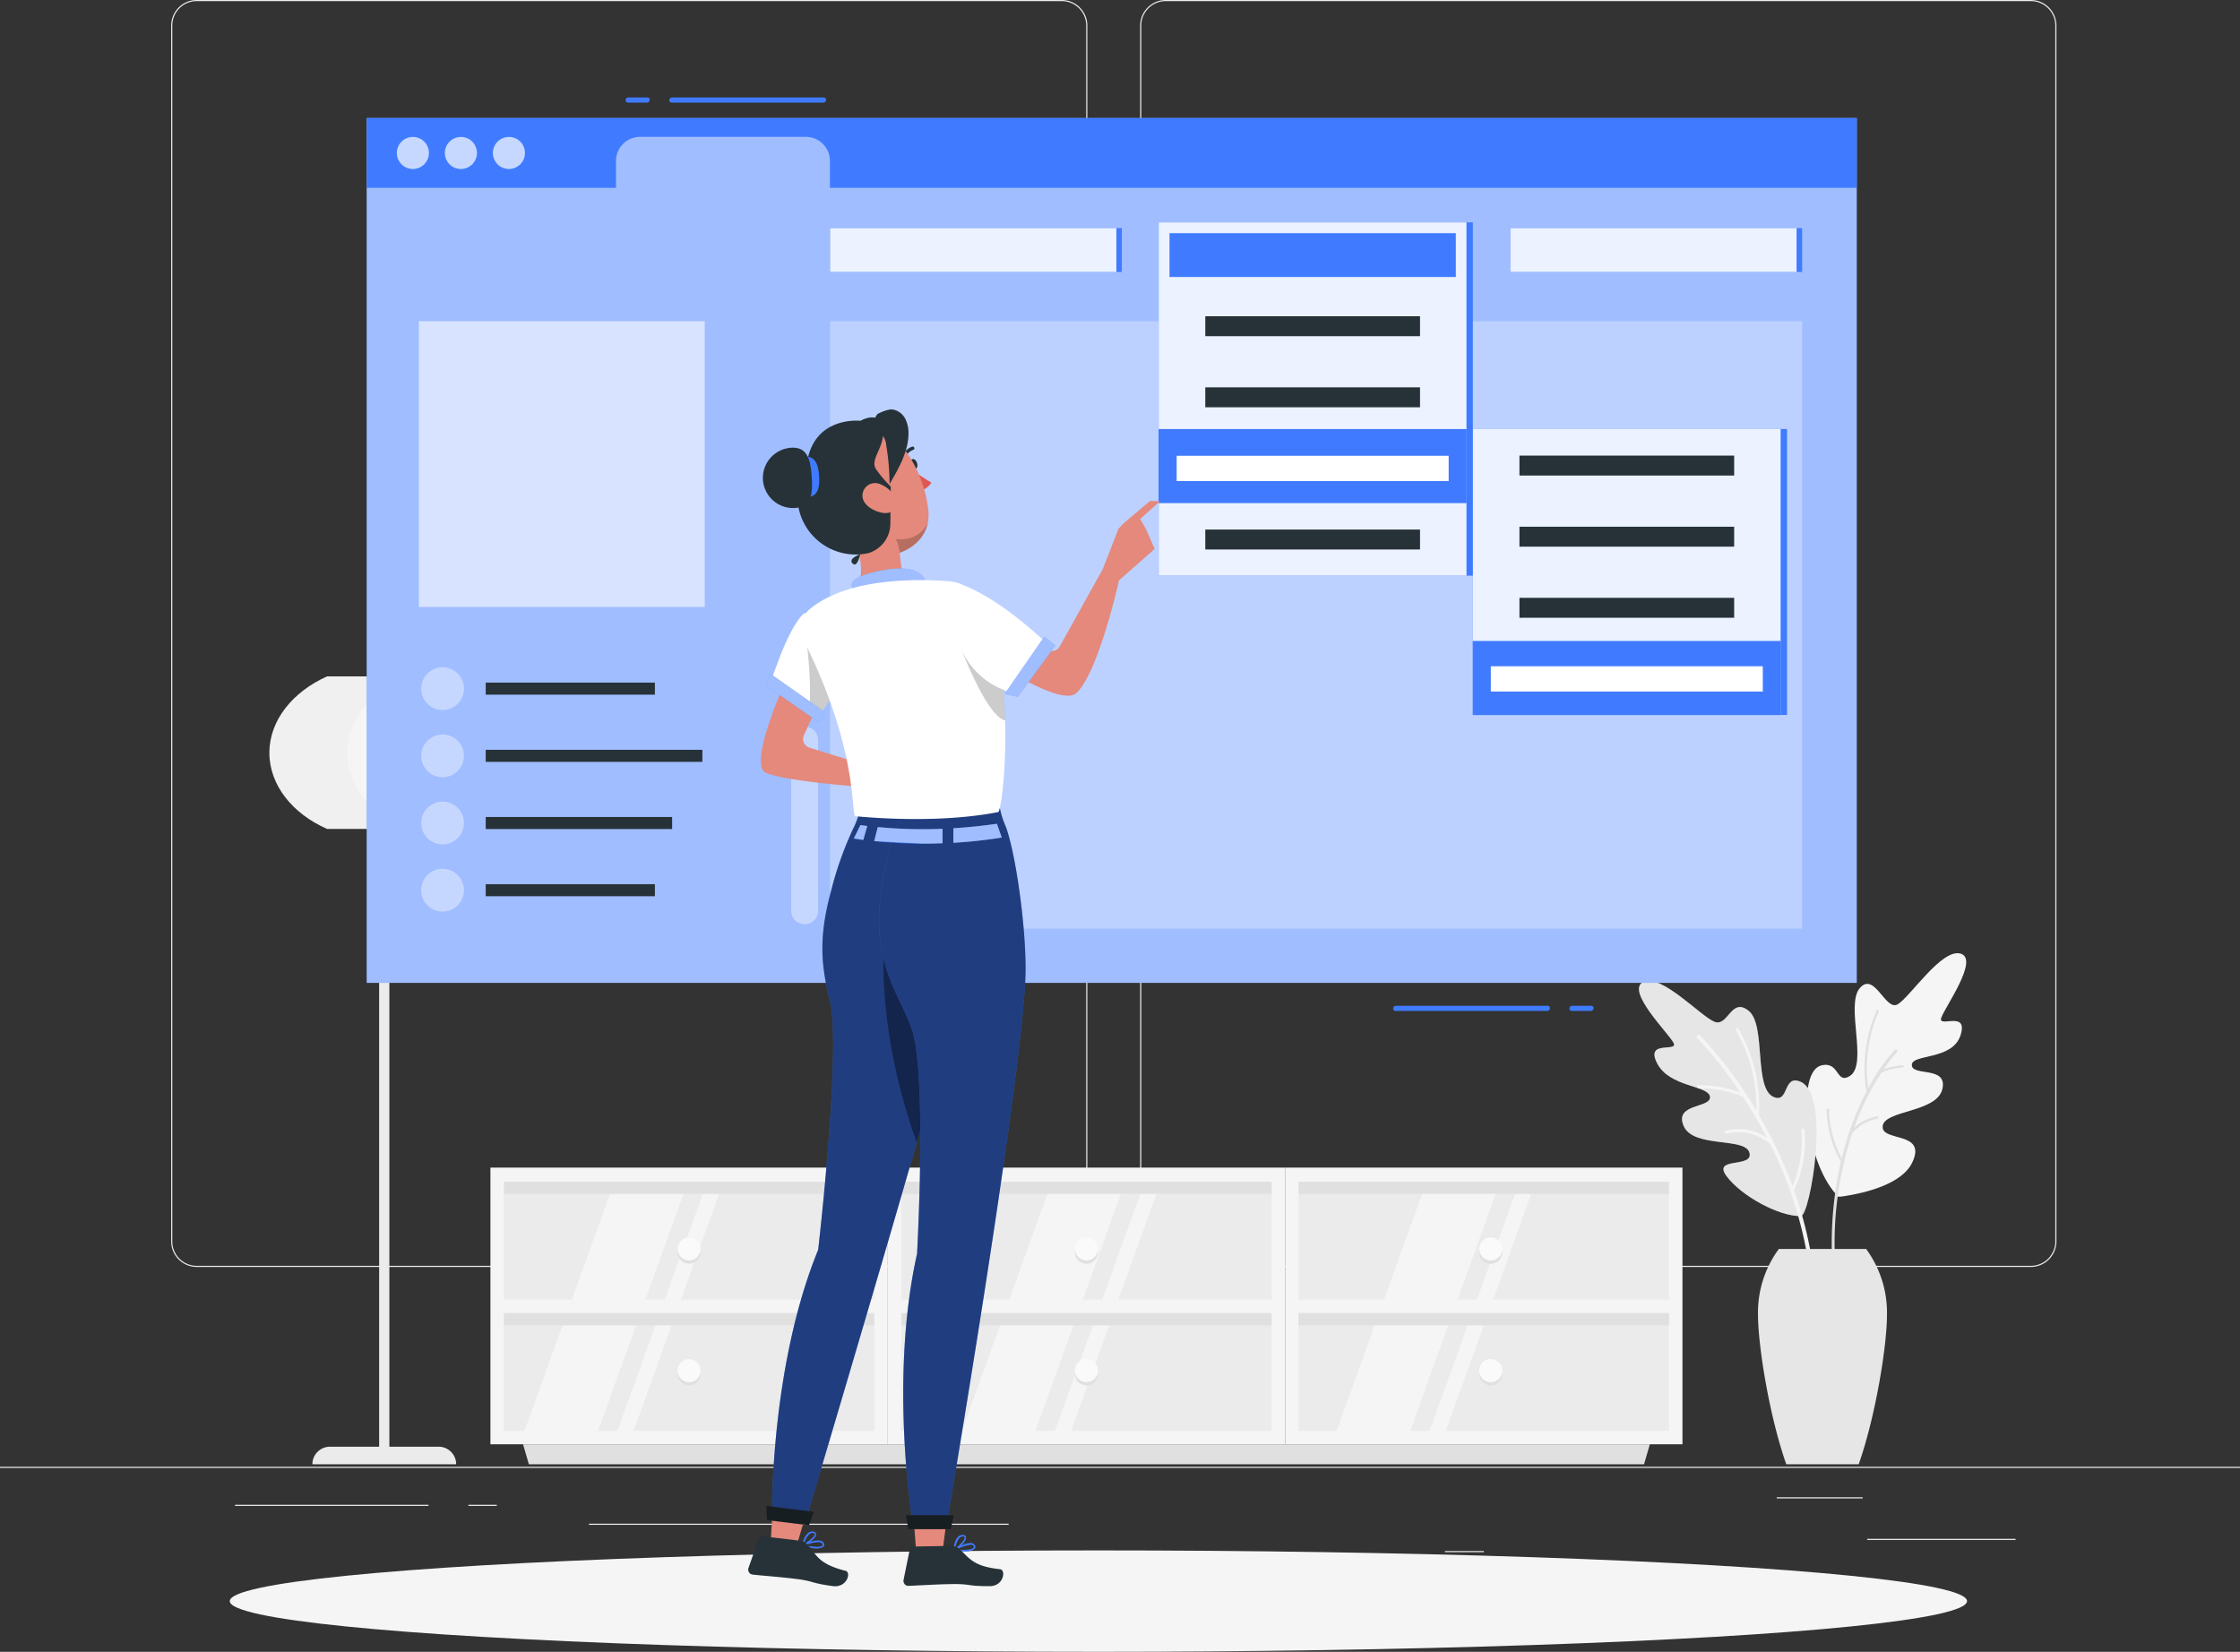 <svg xmlns="http://www.w3.org/2000/svg" viewBox="0 0 500 368.76"><rect x="0" y="0" width="500" height="368.76" fill="#333333" stroke="none"/><defs><style>.cls-1{fill:#ebebeb;}.cls-2{fill:#f0f0f0;}.cls-3{fill:#f5f5f5;}.cls-4{fill:#e0e0e0;}.cls-5{fill:#e6e6e6;}.cls-11,.cls-6{opacity:0.3;}.cls-7{fill:#fafafa;}.cls-8{fill:#407bff;}.cls-10,.cls-11,.cls-12,.cls-14,.cls-15,.cls-9{fill:#fff;}.cls-18,.cls-20,.cls-9{opacity:0.5;}.cls-10{opacity:0.7;}.cls-12,.cls-19{opacity:0.4;}.cls-13{fill:#263238;}.cls-14{opacity:0.9;}.cls-16{fill:#e4897b;}.cls-17{opacity:0.2;}.cls-21{fill:#de5753;}</style></defs><g id="Background_Complete" data-name="Background Complete"><rect class="cls-1" x="416.78" y="343.54" width="33.12" height="0.25"/><rect class="cls-1" x="322.53" y="346.26" width="8.69" height="0.25"/><rect class="cls-1" x="396.59" y="334.26" width="19.19" height="0.25"/><rect class="cls-1" x="52.46" y="335.94" width="43.19" height="0.25"/><rect class="cls-1" x="104.56" y="335.94" width="6.33" height="0.25"/><rect class="cls-1" x="131.47" y="340.16" width="93.68" height="0.25"/><path class="cls-1" d="M237,301.41H43.92a5.71,5.71,0,0,1-5.71-5.7V24.27a5.71,5.71,0,0,1,5.71-5.7H237a5.71,5.71,0,0,1,5.71,5.7V295.71A5.71,5.71,0,0,1,237,301.41ZM43.92,18.82a5.46,5.46,0,0,0-5.46,5.45V295.71a5.46,5.46,0,0,0,5.46,5.45H237a5.46,5.46,0,0,0,5.46-5.45V24.27A5.46,5.46,0,0,0,237,18.82Z" transform="translate(0 -18.57)"/><path class="cls-1" d="M453.31,301.41H260.21a5.72,5.72,0,0,1-5.71-5.7V24.27a5.72,5.72,0,0,1,5.71-5.7h193.1a5.71,5.71,0,0,1,5.71,5.7V295.71A5.71,5.71,0,0,1,453.31,301.41ZM260.21,18.82a5.46,5.46,0,0,0-5.46,5.45V295.71a5.46,5.46,0,0,0,5.46,5.45h193.1a5.46,5.46,0,0,0,5.46-5.45V24.27a5.46,5.46,0,0,0-5.46-5.45Z" transform="translate(0 -18.57)"/><rect class="cls-1" y="327.45" width="500" height="0.25"/><rect class="cls-1" x="84.64" y="201.41" width="2.28" height="142.95" transform="translate(171.55 527.22) rotate(180)"/><path class="cls-2" d="M111.38,186.62c0,7.3-5.18,13.66-12.87,17H73c-7.69-3.39-12.87-9.75-12.87-17S65.35,173,73,169.57H98.51C106.2,173,111.38,179.32,111.38,186.62Z" transform="translate(0 -18.57)"/><path class="cls-3" d="M77.5,186.62c0-7.3,5.17-13.66,12.86-17.05h8.15c7.69,3.39,12.87,9.75,12.87,17.05s-5.18,13.66-12.87,17H90.36C82.67,200.28,77.5,193.92,77.5,186.62Z" transform="translate(0 -18.57)"/><path class="cls-1" d="M69.73,345.46h32.09a3.91,3.91,0,0,0-3.92-3.92H73.65a3.92,3.92,0,0,0-3.92,3.92Z" transform="translate(0 -18.57)"/><path class="cls-3" d="M409.82,285.18c.09.1-.39.76,1.56.47,4.8-.72,13.16-2.66,15.48-7.6,3.33-7.05-7-4.48-6.62-8.08s12.08-3,13.32-8.26-6.7-2.77-6.81-5.35,9.06-1,10.87-6.68-5.1-1.51-4.31-3.88,8.55-13.09,4.33-14.34-11.32,9.76-14.06,11.32-5.17-7.42-8.44-3.63,1.91,17.07-2.25,19.64c-3.11,1.92-2.23-3.36-6.33-2.38C401,257.75,402.87,277.4,409.82,285.18Z" transform="translate(0 -18.57)"/><path class="cls-4" d="M424.64,256.39a16.58,16.58,0,0,0-4.15.85,30.92,30.92,0,0,1,2.95-3.79.35.35,0,0,0-.5-.5,41.39,41.39,0,0,0-5.92,8.58,31.76,31.76,0,0,1,2.34-17.13.27.27,0,0,0-.12-.36.27.27,0,0,0-.36.13,32.14,32.14,0,0,0-2.26,18.11c-.49.93-1,1.94-1.47,3a67.64,67.64,0,0,0-4.06,11.89,24.41,24.41,0,0,1-2.83-10.86.28.28,0,0,0-.28-.26.26.26,0,0,0-.25.28,24.4,24.4,0,0,0,3.18,11.58,82.9,82.9,0,0,0-1.81,24.51.37.37,0,0,0,.38.33h0a.35.35,0,0,0,.28-.37,78.26,78.26,0,0,1,3.68-30.83,9.74,9.74,0,0,1,5.67-3.24.27.27,0,0,0-.08-.53,10.1,10.1,0,0,0-5.18,2.57A59.81,59.81,0,0,1,420,258a14.54,14.54,0,0,1,4.71-1.11.28.28,0,0,0,.25-.29A.28.28,0,0,0,424.64,256.39Z" transform="translate(0 -18.57)"/><path class="cls-5" d="M402,290.06c-4.91.09-13.3-4.47-16.6-8.91s6.07-1.71,5.1-5.25-12.56-.92-14.7-6,6.23-3.9,5.89-6.49-9-2.06-11.78-7.44,4.84-2.37,3.65-4.6-10.75-11.63-6.75-13.59,12.95,7.83,15.95,8.92,3.7-5.67,7.61-2.43,1,17.35,5.58,19.22c3.42,1.39,2-5.08,5.91-3.45C408.77,262.91,404,290,402,290.06Z" transform="translate(0 -18.57)"/><g class="cls-6"><path class="cls-5" d="M402,290.06c-4.91.09-13.3-4.47-16.6-8.91s6.07-1.71,5.1-5.25-12.56-.92-14.7-6,6.23-3.9,5.89-6.49-9-2.06-11.78-7.44,4.84-2.37,3.65-4.6-10.75-11.63-6.75-13.59,12.95,7.83,15.95,8.92,3.7-5.67,7.61-2.43,1,17.35,5.58,19.22c3.42,1.39,2-5.08,5.91-3.45C408.77,262.91,404,290,402,290.06Z" transform="translate(0 -18.57)"/></g><path class="cls-3" d="M400.39,284.16a.36.36,0,0,0,.18-.14,26,26,0,0,0,2.2-13.17.33.33,0,0,0-.66,0,26.25,26.25,0,0,1-2,12.52,99.48,99.48,0,0,0-7.48-15.83,34.59,34.59,0,0,0-4.59-19.28.33.33,0,0,0-.45-.1.33.33,0,0,0-.1.46,34.16,34.16,0,0,1,4.55,17.9,91.41,91.41,0,0,0-12.57-16.79.43.43,0,0,0-.61,0,.44.44,0,0,0,0,.62,86,86,0,0,1,9.59,12.13,25.59,25.59,0,0,0-9.29-1.64.33.33,0,0,0,0,.66h0a25.13,25.13,0,0,1,9.91,1.93,103.92,103.92,0,0,1,5.35,9.19,11.12,11.12,0,0,0-9.17-1.61.33.33,0,1,0,.17.63,10.63,10.63,0,0,1,9.69,2.34,89,89,0,0,1,9.52,36,.44.44,0,0,0,.44.43h0a.44.44,0,0,0,.42-.46A86.67,86.67,0,0,0,400.39,284.16Z" transform="translate(0 -18.57)"/><path class="cls-5" d="M414.89,345.46c3.81-10.85,6.31-26.52,6.31-33.39a24,24,0,0,0-4.65-14.67H397.06a23.92,23.92,0,0,0-4.65,14.67c0,6.87,2.5,22.54,6.31,33.39Z" transform="translate(0 -18.57)"/><rect class="cls-1" x="110.97" y="261.99" width="85.7" height="29.58"/><rect class="cls-1" x="110.97" y="291.57" width="85.7" height="29.58"/><polygon class="cls-3" points="143.54 291.57 154.2 261.99 137.79 261.99 127.13 291.57 143.54 291.57"/><polygon class="cls-3" points="162.14 261.99 158.54 261.99 147.87 291.57 151.48 291.57 162.14 261.99"/><polygon class="cls-3" points="132.87 321.15 143.54 291.57 127.13 291.57 116.46 321.15 132.87 321.15"/><polygon class="cls-3" points="151.48 291.57 147.87 291.57 137.21 321.15 140.81 321.15 151.48 291.57"/><rect class="cls-4" x="152.32" y="240.76" width="2.99" height="85.7" transform="translate(437.42 111.22) rotate(90)"/><rect class="cls-4" x="152.32" y="270.11" width="2.99" height="85.7" transform="translate(466.77 140.57) rotate(90)"/><path class="cls-3" d="M109.47,279.23V341h88.7V279.23ZM195.17,338h-82.7V311.7h82.7Zm0-29.31h-82.7V282.39h82.7Z" transform="translate(0 -18.57)"/><rect class="cls-1" x="199.66" y="261.99" width="85.7" height="29.58"/><rect class="cls-1" x="199.66" y="291.57" width="85.7" height="29.58"/><polygon class="cls-3" points="241.18 291.57 251.84 261.99 235.43 261.99 224.77 291.57 241.18 291.57"/><polygon class="cls-3" points="259.78 261.99 256.18 261.99 245.51 291.57 249.12 291.57 259.78 261.99"/><polygon class="cls-3" points="230.51 321.15 241.18 291.57 224.77 291.57 214.1 321.15 230.51 321.15"/><polygon class="cls-3" points="249.12 291.57 245.51 291.57 234.85 321.15 238.46 321.15 249.12 291.57"/><rect class="cls-4" x="241.01" y="240.76" width="2.99" height="85.7" transform="translate(526.12 22.53) rotate(90)"/><rect class="cls-4" x="241.01" y="270.11" width="2.99" height="85.7" transform="translate(555.47 51.88) rotate(90)"/><path class="cls-3" d="M198.17,279.23V341h88.69V279.23ZM283.86,338h-82.7V311.7h82.7Zm0-29.31h-82.7V282.39h82.7Z" transform="translate(0 -18.57)"/><rect class="cls-1" x="288.35" y="261.99" width="85.7" height="29.58"/><rect class="cls-1" x="288.35" y="291.57" width="85.7" height="29.58"/><polygon class="cls-3" points="324.82 291.57 335.49 261.99 319.08 261.99 308.41 291.57 324.82 291.57"/><polygon class="cls-3" points="343.43 261.99 339.82 261.99 329.16 291.57 332.77 291.57 343.43 261.99"/><polygon class="cls-3" points="314.16 321.15 324.82 291.57 308.41 291.57 297.75 321.15 314.16 321.15"/><polygon class="cls-3" points="332.77 291.57 329.16 291.57 318.5 321.15 322.1 321.15 332.77 291.57"/><rect class="cls-4" x="329.7" y="240.76" width="2.99" height="85.7" transform="translate(614.81 -66.16) rotate(90)"/><rect class="cls-4" x="329.7" y="270.11" width="2.99" height="85.7" transform="translate(644.16 -36.81) rotate(90)"/><path class="cls-3" d="M286.86,279.23V341h88.69V279.23ZM372.55,338h-82.7V311.7h82.7Zm0-29.31h-82.7V282.39h82.7Z" transform="translate(0 -18.57)"/><polygon class="cls-4" points="366.97 326.89 118.05 326.89 116.75 322.44 368.27 322.44 366.97 326.89"/><path class="cls-4" d="M245.08,298.12a2.57,2.57,0,1,1-2.57-2.58A2.57,2.57,0,0,1,245.08,298.12Z" transform="translate(0 -18.57)"/><circle class="cls-7" cx="242.51" cy="278.82" r="2.57"/><circle class="cls-4" cx="242.51" cy="306.72" r="2.57"/><path class="cls-7" d="M245.08,324.56a2.57,2.57,0,1,1-2.57-2.57A2.57,2.57,0,0,1,245.08,324.56Z" transform="translate(0 -18.57)"/><path class="cls-4" d="M156.39,298.12a2.57,2.57,0,1,1-2.57-2.58A2.57,2.57,0,0,1,156.39,298.12Z" transform="translate(0 -18.57)"/><circle class="cls-7" cx="153.82" cy="278.82" r="2.57"/><circle class="cls-4" cx="153.82" cy="306.72" r="2.57"/><path class="cls-7" d="M156.39,324.56a2.57,2.57,0,1,1-2.57-2.57A2.57,2.57,0,0,1,156.39,324.56Z" transform="translate(0 -18.57)"/><path class="cls-4" d="M335.34,298.12a2.58,2.58,0,1,1-2.57-2.58A2.57,2.57,0,0,1,335.34,298.12Z" transform="translate(0 -18.57)"/><circle class="cls-7" cx="332.77" cy="278.82" r="2.57"/><circle class="cls-4" cx="332.77" cy="306.72" r="2.57"/><path class="cls-7" d="M335.34,324.56a2.58,2.58,0,1,1-2.57-2.57A2.57,2.57,0,0,1,335.34,324.56Z" transform="translate(0 -18.57)"/></g><g id="Shadow"><ellipse id="_Path_" data-name="&lt;Path&gt;" class="cls-3" cx="245.18" cy="357.44" rx="193.89" ry="11.32"/></g><g id="Interface"><rect class="cls-8" x="81.86" y="26.36" width="332.59" height="193.06"/><rect class="cls-9" x="81.86" y="26.36" width="332.59" height="193.06"/><path class="cls-8" d="M81.86,44.93V60.5H137.5v-6a5.38,5.38,0,0,1,5.38-5.38h37a5.37,5.37,0,0,1,5.37,5.38v6H414.45V44.93Z" transform="translate(0 -18.57)"/><path class="cls-10" d="M95.74,52.72a3.58,3.58,0,1,1-3.57-3.58A3.57,3.57,0,0,1,95.74,52.72Z" transform="translate(0 -18.57)"/><path class="cls-10" d="M106.46,52.72a3.58,3.58,0,1,1-3.57-3.58A3.57,3.57,0,0,1,106.46,52.72Z" transform="translate(0 -18.57)"/><path class="cls-10" d="M117.18,52.72a3.58,3.58,0,1,1-3.57-3.58A3.57,3.57,0,0,1,117.18,52.72Z" transform="translate(0 -18.57)"/><rect class="cls-11" x="185.28" y="71.71" width="216.98" height="135.61"/><rect class="cls-11" x="93.51" y="71.71" width="63.79" height="63.79"/><rect class="cls-12" x="93.51" y="71.71" width="63.79" height="63.79"/><rect class="cls-13" x="108.42" y="152.39" width="37.76" height="2.69"/><rect class="cls-8" x="337.14" y="50.93" width="63.91" height="9.79"/><rect class="cls-14" x="337.14" y="50.93" width="63.91" height="9.79"/><rect class="cls-8" x="401.04" y="50.93" width="1.22" height="9.79"/><rect class="cls-8" x="249.19" y="50.93" width="1.22" height="9.79"/><rect class="cls-8" x="185.28" y="50.93" width="63.91" height="9.79"/><rect class="cls-14" x="185.28" y="50.93" width="63.91" height="9.79"/><path class="cls-12" d="M179.61,224.9h0a3,3,0,0,1-3-3V183.8a3,3,0,0,1,3-3h0a3,3,0,0,1,3,3v38.11A3,3,0,0,1,179.61,224.9Z" transform="translate(0 -18.57)"/><path class="cls-12" d="M103.56,172.31a4.77,4.77,0,1,1-4.76-4.77A4.77,4.77,0,0,1,103.56,172.31Z" transform="translate(0 -18.57)"/><rect class="cls-13" x="108.42" y="167.39" width="48.36" height="2.69"/><path class="cls-12" d="M103.56,187.3a4.77,4.77,0,1,1-4.76-4.76A4.76,4.76,0,0,1,103.56,187.3Z" transform="translate(0 -18.57)"/><rect class="cls-13" x="108.42" y="182.39" width="41.61" height="2.69"/><path class="cls-12" d="M103.56,202.3a4.77,4.77,0,1,1-4.76-4.77A4.76,4.76,0,0,1,103.56,202.3Z" transform="translate(0 -18.57)"/><rect class="cls-13" x="108.42" y="197.39" width="37.76" height="2.69"/><path class="cls-12" d="M103.56,217.3a4.77,4.77,0,1,1-4.76-4.77A4.77,4.77,0,0,1,103.56,217.3Z" transform="translate(0 -18.57)"/><path class="cls-8" d="M311.47,244.25h33.9c.73,0,.83-1.14.1-1.14h-33.9c-.73,0-.83,1.14-.1,1.14Z" transform="translate(0 -18.57)"/><path class="cls-8" d="M350.83,244.25h4.28c.73,0,.83-1.14.1-1.14h-4.28c-.74,0-.84,1.14-.1,1.14Z" transform="translate(0 -18.57)"/><path class="cls-8" d="M183.88,40.33H150c-.73,0-.84,1.14-.1,1.14h33.9c.73,0,.83-1.14.1-1.14Z" transform="translate(0 -18.57)"/><path class="cls-8" d="M144.52,40.33h-4.28c-.73,0-.83,1.14-.1,1.14h4.28c.74,0,.84-1.14.1-1.14Z" transform="translate(0 -18.57)"/></g><g id="Menu"><rect class="cls-8" x="328.76" y="95.78" width="68.73" height="63.85"/><rect class="cls-14" x="328.76" y="95.78" width="68.73" height="63.85"/><rect class="cls-8" x="397.49" y="114.35" width="1.4" height="63.85" transform="translate(796.38 273.97) rotate(180)"/><rect class="cls-8" x="328.74" y="143.09" width="68.77" height="16.54"/><rect class="cls-13" x="339.16" y="101.71" width="47.93" height="4.45"/><rect class="cls-13" x="339.16" y="117.59" width="47.93" height="4.45"/><rect class="cls-13" x="339.16" y="133.46" width="47.93" height="4.45"/><rect class="cls-15" x="332.77" y="148.74" width="60.71" height="5.64"/><rect class="cls-8" x="258.64" y="49.64" width="68.73" height="78.87"/><rect class="cls-14" x="258.64" y="49.64" width="68.73" height="78.87"/><rect class="cls-8" x="327.37" y="68.21" width="1.4" height="78.87" transform="translate(656.13 196.72) rotate(180)"/><rect class="cls-8" x="261.05" y="52.05" width="63.91" height="9.79"/><rect class="cls-8" x="258.6" y="95.78" width="68.77" height="16.54"/><rect class="cls-13" x="269.04" y="70.6" width="47.93" height="4.45"/><rect class="cls-13" x="269.04" y="86.47" width="47.93" height="4.45"/><rect class="cls-15" x="262.65" y="101.75" width="60.71" height="5.64"/><rect class="cls-13" x="269.04" y="118.22" width="47.93" height="4.45"/></g><g id="Character"><path class="cls-16" d="M177.85,165.06s-11.71,24.08-6.82,26.06,21.37,3.1,21.37,3.1l7.19,6.87,4.16-2.71-1.05-7-9.45-2-12.62-3.92a2,2,0,0,1-1.2-2.69l6.1-13.37Z" transform="translate(0 -18.57)"/><path class="cls-15" d="M181.35,156.34a1.34,1.34,0,0,0-2.28-.47c-1.22,1.36-3,4.11-5.1,9.62l-2.13,5.7,10.86,7.48,4.09-6.23Z" transform="translate(0 -18.57)"/><path class="cls-17" d="M180.17,163l1.19-1.54,2.33,1.76,3.1,9.2-4.09,6.23-2.08-1.44C181.26,171.36,180.17,163,180.17,163Z" transform="translate(0 -18.57)"/><polygon class="cls-8" points="184.27 159.08 171.84 150.33 170.94 153.01 182.68 161.17 184.27 159.08"/><polygon class="cls-9" points="184.27 159.08 171.84 150.33 170.94 153.01 182.68 161.17 184.27 159.08"/><polygon class="cls-16" points="183.55 325.63 177.82 345.11 172 344.77 173.23 323.63 183.55 325.63"/><path class="cls-8" d="M213.69,200s7.07,14.21.27,40.34S180,357.5,180,357.5l-7.66-.92s-.48-32.67,10.29-59c0,0,5.17-44.82,2.65-55.35-1.76-7.37-2.83-13.52.21-24.68a77.19,77.19,0,0,1,4.9-13.87c2-4,1.41-5.52,1.41-5.52Z" transform="translate(0 -18.57)"/><path class="cls-18" d="M213.69,200s7.07,14.21.27,40.34S180,357.5,180,357.5l-7.66-.92s-.48-32.67,10.29-59c0,0,5.17-44.82,2.65-55.35-1.76-7.37-2.83-13.52.21-24.68a77.19,77.19,0,0,1,4.9-13.87c2-4,1.41-5.52,1.41-5.52Z" transform="translate(0 -18.57)"/><path class="cls-19" d="M204.64,273.63c-9.82-27.3-7.12-47.11-7.12-47.11l6.15-.8,4.8,8.55,3.36,14C209.92,255.19,207.42,264,204.64,273.63Z" transform="translate(0 -18.57)"/><path class="cls-8" d="M179.16,363.69a.18.18,0,0,1-.13-.17.17.17,0,0,1,.11-.17c.13-.06,3-1.26,4.22-.75a.93.93,0,0,1,.52.49.68.68,0,0,1-.08.79,3.26,3.26,0,0,1-2.32.31A13,13,0,0,1,179.16,363.69Zm.62-.17c1.4.35,3.34.57,3.75.11.06-.05.12-.16,0-.4a.47.47,0,0,0-.32-.29,1.07,1.07,0,0,0-.34-.09A8.26,8.26,0,0,0,179.78,363.52Z" transform="translate(0 -18.57)"/><path class="cls-8" d="M179.06,363.67a.19.19,0,0,1-.06-.18c0-.09.48-2.13,1.55-2.82a1.39,1.39,0,0,1,1-.19c.49.12.62.39.61.6.06.88-2,2.32-3,2.61h-.07A.19.19,0,0,1,179.06,363.67Zm2.38-2.86a1,1,0,0,0-.66.16,4.27,4.27,0,0,0-1.3,2.22c1-.44,2.38-1.6,2.4-2.12,0-.05,0-.19-.34-.25Z" transform="translate(0 -18.57)"/><path class="cls-13" d="M178.5,362.52l-8.36-1a.69.69,0,0,0-.73.45l-2.33,6.62a1.13,1.13,0,0,0,.68,1.45l.23.05c3,.32,5.72.48,9.48.94,4.43.53,3.24.93,8.44,1.63,3.14.42,4.15-3.08,2.84-3.41-6-1.51-6.41-3.42-8.5-5.89A2.75,2.75,0,0,0,178.5,362.52Z" transform="translate(0 -18.57)"/><polygon class="cls-13" points="181.66 337.52 171.05 336.19 171.21 339.35 180.57 340.5 181.66 337.52"/><polygon class="cls-19" points="181.66 337.52 171.05 336.19 171.21 339.35 180.57 340.5 181.66 337.52"/><polygon class="cls-16" points="212.89 326.95 210.39 346.36 204.51 346.36 203 327.3 212.89 326.95"/><path class="cls-8" d="M223,197.81a18.24,18.24,0,0,0,1.42,5.09c2.39,6.08,5,25.17,4.42,34.83-1.49,27-17.46,120.74-17.46,120.74H203.7s-5.29-31.92,1-60c0,0,2.21-39.57-1.08-49.89-2.3-7.19-8.78-14.14-7.12-29.32s5.69-20.37,5.69-20.37Z" transform="translate(0 -18.57)"/><path class="cls-18" d="M223,197.81a18.24,18.24,0,0,0,1.42,5.09c2.39,6.08,5,25.17,4.42,34.83-1.49,27-17.46,120.74-17.46,120.74H203.7s-5.29-31.92,1-60c0,0,2.21-39.57-1.08-49.89-2.3-7.19-8.78-14.14-7.12-29.32s5.69-20.37,5.69-20.37Z" transform="translate(0 -18.57)"/><path class="cls-8" d="M190.58,205.77l1.47-3,1.54.2-.89,3.12Z" transform="translate(0 -18.57)"/><path class="cls-8" d="M212.8,203.47c4.17-.26,7.56-.69,9.73-1l1.08,3.08a105.77,105.77,0,0,1-10.81,1.17Z" transform="translate(0 -18.57)"/><path class="cls-8" d="M195.93,203.21a106.33,106.33,0,0,0,14.46.38v3.23q-2.1.09-4.38.09a104.81,104.81,0,0,1-10.88-.56Z" transform="translate(0 -18.57)"/><g class="cls-20"><path class="cls-15" d="M190.58,205.77l1.47-3,1.54.2-.89,3.12Z" transform="translate(0 -18.57)"/><path class="cls-15" d="M212.8,203.47c4.17-.26,7.56-.69,9.73-1l1.08,3.08a105.77,105.77,0,0,1-10.81,1.17Z" transform="translate(0 -18.57)"/><path class="cls-15" d="M195.13,206.35l.8-3.14a106.33,106.33,0,0,0,14.46.38v3.23q-2.1.09-4.38.09" transform="translate(0 -18.57)"/></g><path class="cls-8" d="M213,364.75a.19.19,0,0,1-.15-.15.18.18,0,0,1,.08-.19c.12-.07,2.78-1.66,4.08-1.33a1,1,0,0,1,.58.42.68.68,0,0,1,0,.79,3.3,3.3,0,0,1-2.26.63A14.34,14.34,0,0,1,213,364.75Zm.59-.26c1.44.15,3.38.1,3.73-.41,0-.06.1-.17,0-.4a.5.5,0,0,0-.37-.24,1,1,0,0,0-.35,0A8.31,8.31,0,0,0,213.57,364.49Z" transform="translate(0 -18.57)"/><path class="cls-8" d="M212.88,364.74a.17.17,0,0,1-.08-.17c0-.09.17-2.18,1.14-3a1.38,1.38,0,0,1,1-.33c.51,0,.67.3.69.5.18.87-1.64,2.58-2.56,3a.06.06,0,0,1-.07,0A.19.19,0,0,1,212.88,364.74Zm2-3.16a1,1,0,0,0-.63.24,4.3,4.3,0,0,0-1,2.39c.94-.58,2.14-1.92,2.08-2.44,0,0,0-.18-.37-.2Z" transform="translate(0 -18.57)"/><path class="cls-13" d="M212.17,363.68l-8.43.15a.67.67,0,0,0-.65.55l-1.4,6.88a1.13,1.13,0,0,0,.87,1.34l.24,0c3-.11,5.74-.32,9.52-.39,4.46-.08,3.34.48,8.59.46,3.16,0,3.67-3.62,2.33-3.78-6.15-.66-6.82-2.5-9.23-4.65A2.72,2.72,0,0,0,212.17,363.68Z" transform="translate(0 -18.57)"/><path class="cls-13" d="M203.25,122.4c-.18-.62,0-1.21.41-1.33s.87.29,1.05.91,0,1.21-.41,1.33S203.42,123,203.25,122.4Z" transform="translate(0 -18.57)"/><path class="cls-21" d="M203.18,123.33l4.72,3a4.22,4.22,0,0,1-3.26,1.92Z" transform="translate(0 -18.57)"/><path class="cls-13" d="M201.75,121.25A.39.39,0,0,0,202,121a3,3,0,0,1,1.84-2,.36.36,0,0,0,.25-.46.38.38,0,0,0-.46-.26,3.72,3.72,0,0,0-2.35,2.5.37.37,0,0,0,.22.47h0A.3.3,0,0,0,201.75,121.25Z" transform="translate(0 -18.57)"/><path class="cls-16" d="M182.12,129.11c3.16,7.47,4.34,10.71,9.58,13.27,7.31,1.91,16.39-1.68,15.51-9.95-.78-7.45-5.81-18.39-14.38-18.83a11.07,11.07,0,0,0-10.71,15.51Z" transform="translate(0 -18.57)"/><path class="cls-17" d="M199.53,138.86s5.43,1.11,7.58-3.64c-.73,3.81-3.9,6.24-7.71,7.19l-1.31-.91.71-1.94Z" transform="translate(0 -18.57)"/><path class="cls-16" d="M189.65,151.26S194.35,149,191,140c0,0,3.75-3.72,7.65-2.14s.62,9.82,5.21,11.09C203.82,149,201.43,152.28,189.65,151.26Z" transform="translate(0 -18.57)"/><path class="cls-13" d="M198.83,127.19a25.94,25.94,0,0,1-3.25-3.83c-1.59-2.29,2.12-5,1.49-9.19s-5-1.66-5-1.66-10.6-1.2-12,9.81a13,13,0,0,0,13.21,19.84,4.79,4.79,0,0,0,.7-.16,6.88,6.88,0,0,0,4.76-6.54Z" transform="translate(0 -18.57)"/><path class="cls-13" d="M192,142.31s-2.78.94-1.7,2.05S192,142.31,192,142.31Z" transform="translate(0 -18.57)"/><path class="cls-8" d="M182.84,124.83c-.17-2.51-.82-4.51-3.33-4.33s-2.66,2.23-2.49,4.74.62,4.53,3.13,4.35S183,127.34,182.84,124.83Z" transform="translate(0 -18.57)"/><path class="cls-16" d="M196.59,126.71a6.22,6.22,0,0,1,3.41,3.35c.84,2-.91,3.33-3,3-1.86-.3-4.52-1.72-4.49-3.88A2.82,2.82,0,0,1,196.59,126.71Z" transform="translate(0 -18.57)"/><path class="cls-13" d="M170.3,125.71a6.75,6.75,0,0,0,7.2,6.26c3.72-.27,3.94-3.31,3.68-7s-.91-6.7-4.62-6.44A6.75,6.75,0,0,0,170.3,125.71Z" transform="translate(0 -18.57)"/><path class="cls-13" d="M195.85,111c-.7,1-1.4,2.46-.64,3.46.43.58,1.21.79,1.73,1.29a3.78,3.78,0,0,1,.88,2.19,54.18,54.18,0,0,1,.74,8.71c2-3.45,4.14-7.11,4.22-11.12a7.1,7.1,0,0,0-.71-3.47A3.89,3.89,0,0,0,199.3,110C198.12,109.79,195.85,111,195.85,111Z" transform="translate(0 -18.57)"/><path class="cls-8" d="M206.81,149.44s.46-5.73-10.62-3.41-3.64,5.48-3.64,5.48Z" transform="translate(0 -18.57)"/><path class="cls-9" d="M206.81,149.44s.46-5.73-10.62-3.41-3.64,5.48-3.64,5.48Z" transform="translate(0 -18.57)"/><path class="cls-15" d="M222.81,199.86c-12.4,2.42-26.62,1.42-31.83.93-1.18-.12,1-14-11.52-39.14a5.79,5.79,0,0,1,1.29-7.1c8.52-7.05,24-6.77,31.1-6.21A8.08,8.08,0,0,1,218,152c2.38,3.68,3.93,8.48,4.91,13.6a89,89,0,0,1,1.43,13.82C224.7,190.37,223.37,199.75,222.81,199.86Z" transform="translate(0 -18.57)"/><path class="cls-17" d="M224.37,179.39c-4-.76-9.62-15.5-9.62-15.5l8.19,1.68A89,89,0,0,1,224.37,179.39Z" transform="translate(0 -18.57)"/><path class="cls-16" d="M222,156l11.9,7.6a1.86,1.86,0,0,0,2.62-.67l9.64-17.32,3.5-9,1-1.09,6-5.08h2.3l-4.46,4,1.24,2.13,2,4.55-7.95,7s-4.62,20.76-9.57,25.2c-3.93,3.52-23.71-10.47-23.71-10.47Z" transform="translate(0 -18.57)"/><path class="cls-15" d="M213.79,148.76c3.09,1,9.89,4,20.55,14.06l-7.84,10.51a17.09,17.09,0,0,1-11.75-9.44,30.92,30.92,0,0,1-3-13.64A1.58,1.58,0,0,1,213.79,148.76Z" transform="translate(0 -18.57)"/><polygon class="cls-8" points="233.11 142.12 224.24 154.93 227.21 155.55 235.58 144.11 233.11 142.12"/><polygon class="cls-9" points="233.11 142.12 224.24 154.93 227.21 155.55 235.58 144.11 233.11 142.12"/><polygon class="cls-13" points="212.89 338.26 202.19 338.26 202.78 341.38 212.22 341.38 212.89 338.26"/><polygon class="cls-19" points="212.89 338.26 202.19 338.26 202.78 341.38 212.22 341.38 212.89 338.26"/></g></svg>